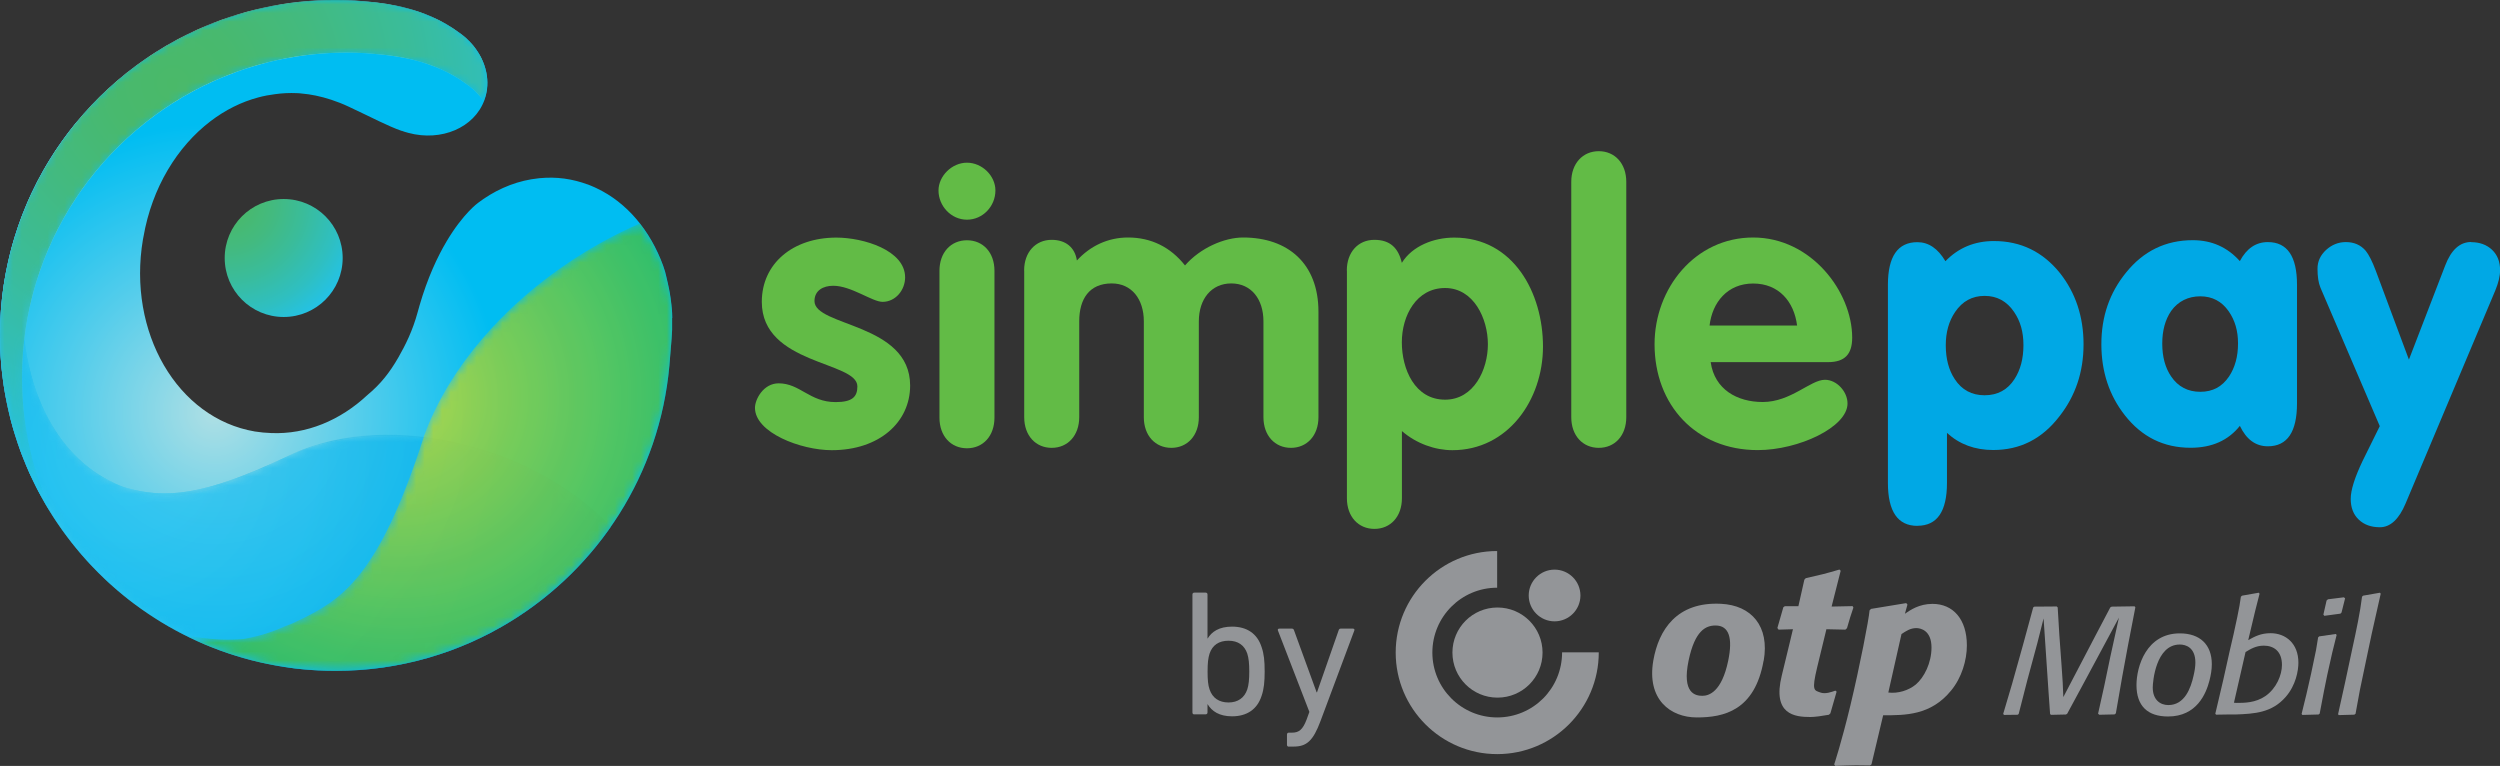 <?xml version="1.0" encoding="UTF-8"?>
<svg id="Layer_1" data-name="Layer 1" xmlns="http://www.w3.org/2000/svg" xmlns:xlink="http://www.w3.org/1999/xlink" viewBox="0 0 289.05 88.56">
  <rect x="0" y="0" width="289.05" height="88.56" fill="#333333" stroke="none"/>
  <defs>
    <style>
      .cls-1 {
      fill: url(#Linear_Gradient_1-8);
      }

      .cls-1, .cls-2, .cls-3, .cls-4, .cls-5, .cls-6, .cls-7, .cls-8, .cls-9, .cls-10, .cls-11, .cls-12, .cls-13, .cls-14, .cls-15, .cls-16, .cls-17, .cls-18, .cls-19, .cls-20, .cls-21, .cls-22, .cls-23, .cls-24, .cls-25, .cls-26, .cls-27, .cls-28, .cls-29, .cls-30, .cls-31, .cls-32, .cls-33 {
      stroke-width: 0px;
      }

      .cls-2 {
      fill: url(#Linear_Gradient_1-9);
      }

      .cls-3 {
      fill: url(#Linear_Gradient_1-5);
      }

      .cls-4 {
      fill: url(#Linear_Gradient_1-3);
      }

      .cls-5 {
      fill: url(#Linear_Gradient_1-2);
      }

      .cls-6 {
      fill: url(#Linear_Gradient_1-7);
      }

      .cls-7 {
      fill: url(#Linear_Gradient_1-4);
      }

      .cls-8 {
      fill: url(#Linear_Gradient_1-6);
      }

      .cls-34 {
      mask: url(#mask);
      }

      .cls-9 {
      fill: url(#radial-gradient);
      }

      .cls-10 {
      fill: url(#radial-gradient-14);
      }

      .cls-11 {
      fill: url(#radial-gradient-13);
      }

      .cls-12 {
      fill: url(#radial-gradient-12);
      }

      .cls-13 {
      fill: url(#radial-gradient-15);
      }

      .cls-14 {
      fill: url(#radial-gradient-16);
      }

      .cls-15 {
      fill: url(#radial-gradient-11);
      }

      .cls-16 {
      fill: url(#radial-gradient-10);
      }

      .cls-17 {
      fill: url(#Linear_Gradient_1);
      }

      .cls-18 {
      fill: url(#radial-gradient-2);
      }

      .cls-19 {
      fill: url(#radial-gradient-3);
      }

      .cls-20 {
      fill: url(#radial-gradient-4);
      }

      .cls-21 {
      fill: url(#radial-gradient-6);
      }

      .cls-22 {
      fill: url(#radial-gradient-9);
      }

      .cls-23 {
      fill: url(#radial-gradient-8);
      }

      .cls-24 {
      fill: url(#radial-gradient-5);
      }

      .cls-25 {
      fill: url(#radial-gradient-7);
      }

      .cls-35 {
      opacity: .85;
      }

      .cls-36 {
      opacity: .7;
      }

      .cls-26 {
      fill-rule: evenodd;
      }

      .cls-26, .cls-32 {
      fill: #939598;
      }

      .cls-37 {
      opacity: .95;
      }

      .cls-27 {
      fill: url(#Linear_Gradient_1-11);
      }

      .cls-28 {
      fill: url(#Linear_Gradient_1-13);
      }

      .cls-29 {
      fill: url(#Linear_Gradient_1-12);
      }

      .cls-30 {
      fill: url(#Linear_Gradient_1-10);
      }

      .cls-38 {
      mask: url(#mask-2);
      }

      .cls-39 {
      mask: url(#mask-1);
      }

      .cls-31 {
      fill: #62bb46;
      }

      .cls-33 {
      fill: #00a8e5;
      }
    </style>
    <radialGradient id="radial-gradient" cx="182.05" cy="283.1" fx="182.05" fy="283.1" r="39.06" gradientTransform="translate(-82.95 -146.51) scale(.6)" gradientUnits="userSpaceOnUse">
      <stop offset="0" stop-color="#4ab969"/>
      <stop offset=".1" stop-color="#48b96e"/>
      <stop offset=".23" stop-color="#43ba7f"/>
      <stop offset=".38" stop-color="#3abc9a"/>
      <stop offset=".55" stop-color="#2fbfc0"/>
      <stop offset=".72" stop-color="#20c3f1"/>
      <stop offset=".73" stop-color="#20c4f4"/>
    </radialGradient>
    <radialGradient id="radial-gradient-2" cx="179.61" cy="323.57" fx="179.61" fy="323.57" r="55.5" gradientTransform="translate(-82.95 -146.51) scale(.6)" gradientUnits="userSpaceOnUse">
      <stop offset="0" stop-color="#afdfe4"/>
      <stop offset=".5" stop-color="#55cdeb"/>
      <stop offset="1" stop-color="#00bdf2"/>
    </radialGradient>
    <radialGradient id="radial-gradient-3" cx="61.32" cy="-13.04" fx="61.32" fy="-13.04" r="42.67" gradientTransform="translate(-2.56 50.24) rotate(-35.13) scale(.68 .5)" gradientUnits="userSpaceOnUse">
      <stop offset="0" stop-color="#4bb967"/>
      <stop offset=".15" stop-color="#4ab96c"/>
      <stop offset=".34" stop-color="#47b97d"/>
      <stop offset=".56" stop-color="#43b998"/>
      <stop offset=".79" stop-color="#3db9be"/>
      <stop offset="1" stop-color="#37bae6"/>
    </radialGradient>
    <linearGradient id="Linear_Gradient_1" data-name="Linear Gradient 1" x1="26.47" y1="73.59" x2="-10.09" y2="72" gradientUnits="userSpaceOnUse">
      <stop offset="0" stop-color="#fff"/>
      <stop offset="1" stop-color="#000"/>
    </linearGradient>
    <linearGradient id="Linear_Gradient_1-2" data-name="Linear Gradient 1" x1="27.39" y1="52.55" x2="-9.17" y2="50.96" xlink:href="#Linear_Gradient_1"/>
    <linearGradient id="Linear_Gradient_1-3" data-name="Linear Gradient 1" x1="27.39" y1="52.55" x2="-9.17" y2="50.96" xlink:href="#Linear_Gradient_1"/>
    <linearGradient id="Linear_Gradient_1-4" data-name="Linear Gradient 1" x1="27.19" y1="56.7" x2="-9.32" y2="55.11" xlink:href="#Linear_Gradient_1"/>
    <linearGradient id="Linear_Gradient_1-5" data-name="Linear Gradient 1" x1="27.31" y1="54.25" x2="-9.25" y2="52.66" xlink:href="#Linear_Gradient_1"/>
    <linearGradient id="Linear_Gradient_1-6" data-name="Linear Gradient 1" x1="27.27" y1="55.18" x2="-9.29" y2="53.6" xlink:href="#Linear_Gradient_1"/>
    <linearGradient id="Linear_Gradient_1-7" data-name="Linear Gradient 1" x1="27.27" y1="55.18" x2="-9.29" y2="53.6" xlink:href="#Linear_Gradient_1"/>
    <linearGradient id="Linear_Gradient_1-8" data-name="Linear Gradient 1" x1="27.19" y1="56.93" x2="-9.36" y2="55.35" xlink:href="#Linear_Gradient_1"/>
    <linearGradient id="Linear_Gradient_1-9" data-name="Linear Gradient 1" x1="28.43" y1="28.55" x2="-8.13" y2="26.96" xlink:href="#Linear_Gradient_1"/>
    <linearGradient id="Linear_Gradient_1-10" data-name="Linear Gradient 1" x1="27.73" y1="44.72" x2="-8.83" y2="43.13" xlink:href="#Linear_Gradient_1"/>
    <mask id="mask" x="0" y="11.6" width="70.63" height="65.97" maskUnits="userSpaceOnUse">
      <g>
        <path class="cls-17" d="M34.1,77.29c-6.68-1.04-13.13-3.67-18.67-7.54,5.32,4.02,11.72,6.7,18.67,7.54Z"/>
        <path class="cls-5" d="M10.13,54.2c1.02.73,2.08,1.28,3.16,1.69-3.53-1.6-6.28-4.51-8.1-8.26.58,1.39,1.36,2.68,2.39,3.84.74,1.01,1.59,1.93,2.54,2.73Z"/>
        <path class="cls-4" d="M10.13,54.2c1.02.73,2.08,1.28,3.16,1.69-3.53-1.6-6.28-4.51-8.1-8.26.58,1.39,1.36,2.68,2.39,3.84.74,1.01,1.59,1.93,2.54,2.73Z"/>
        <path class="cls-7" d="M13.29,55.89c.37.16.73.35,1.13.46-.39-.14-.76-.29-1.13-.46Z"/>
        <path class="cls-3" d="M32.96,52.89c11.14-5.22,28.13-1.89,37.66,8.02-9.53-9.91-26.72-13.63-37.66-8.02Z"/>
        <path class="cls-8" d="M32.96,52.89c-9.47,4.44-13.84,4.83-18.55,3.46,3.88,1.38,7.41,2.25,18.55-3.46Z"/>
        <path class="cls-6" d="M32.96,52.89c-9.47,4.44-13.84,4.83-18.55,3.46,3.88,1.38,7.41,2.25,18.55-3.46Z"/>
        <path class="cls-1" d="M32.96,52.89c-11.14,5.71-14.67,4.84-18.55,3.46-.39-.11-.76-.29-1.13-.46-1.09-.41-2.15-.96-3.16-1.69-.95-.79-1.8-1.71-2.54-2.73-1.03-1.16-1.81-2.46-2.39-3.84-1.66-3.41-2.56-7.52-2.58-11.93-1.25,2.71-2.05,5.35-2.32,7.83,1.31,10.69,6.96,20.04,15.14,26.22,5.54,3.87,11.99,6.5,18.67,7.54,1.54.18,3.1.28,4.68.28,7.44,0,14.4-2.1,20.3-5.74,4.56-2.81,8.49-6.54,11.54-10.92-9.53-9.91-26.52-13.24-37.66-8.02Z"/>
        <path class="cls-2" d="M4.8,23.12c1.58-4.44,3.85-8.34,6.54-11.52-.89.86-1.76,1.74-2.59,2.65C3.28,20.93,0,29.47,0,38.78c0,1.61.1,3.19.29,4.75.27-2.48,1.06-5.12,2.32-7.83-.02-4.03.68-8.31,2.2-12.58Z"/>
        <path class="cls-30" d="M32.96,52.89c-11.14,5.71-14.67,4.84-18.55,3.46-.39-.11-.76-.29-1.13-.46-1.09-.41-2.15-.96-3.16-1.69-.95-.79-1.8-1.71-2.54-2.73-1.03-1.16-1.81-2.46-2.39-3.84-1.66-3.41-2.56-7.52-2.58-11.93-.02-4.03.68-8.31,2.2-12.58,1.58-4.44,3.85-8.34,6.54-11.52-.89.86-1.76,1.74-2.59,2.65C3.28,20.93,0,29.47,0,38.78c0,1.61.1,3.19.29,4.75,1.31,10.69,6.96,20.04,15.14,26.22,5.54,3.87,11.99,6.5,18.67,7.54,1.54.18,3.1.28,4.68.28,7.44,0,14.4-2.1,20.3-5.74,4.56-2.81,8.49-6.54,11.54-10.92-9.53-9.91-26.52-13.24-37.66-8.02Z"/>
      </g>
    </mask>
    <radialGradient id="radial-gradient-4" cx="163.34" cy="332.55" fx="163.34" fy="332.55" r="101.72" gradientTransform="translate(-82.95 -146.51) scale(.6)" gradientUnits="userSpaceOnUse">
      <stop offset="0" stop-color="#20c4f4"/>
      <stop offset="1" stop-color="#009ad1"/>
    </radialGradient>
    <radialGradient id="radial-gradient-5" cx="163.34" cy="332.56" fx="163.34" fy="332.56" r="101.72" xlink:href="#radial-gradient-4"/>
    <radialGradient id="radial-gradient-6" cx="163.34" cy="332.56" fx="163.34" fy="332.56" r="101.72" xlink:href="#radial-gradient-4"/>
    <radialGradient id="radial-gradient-7" cx="163.34" cy="332.59" fx="163.34" fy="332.59" r="101.25" xlink:href="#radial-gradient-4"/>
    <radialGradient id="radial-gradient-8" cx="163.34" cy="332.56" fx="163.34" fy="332.56" r="101.71" xlink:href="#radial-gradient-4"/>
    <radialGradient id="radial-gradient-9" cx="163.34" cy="332.56" fx="163.34" fy="332.56" r="101.71" xlink:href="#radial-gradient-4"/>
    <radialGradient id="radial-gradient-10" cx="163.34" cy="332.56" fx="163.34" fy="332.56" r="101.71" xlink:href="#radial-gradient-4"/>
    <radialGradient id="radial-gradient-11" cx="163.34" cy="332.56" fx="163.34" fy="332.56" r="101.71" xlink:href="#radial-gradient-4"/>
    <radialGradient id="radial-gradient-12" cx="163.34" cy="332.55" fx="163.34" fy="332.55" r="101.71" xlink:href="#radial-gradient-4"/>
    <radialGradient id="radial-gradient-13" cx="163.34" cy="332.56" fx="163.34" fy="332.56" r="101.71" gradientTransform="translate(-82.95 -146.51) scale(.6)" gradientUnits="userSpaceOnUse">
      <stop offset="0" stop-color="#20c4f4"/>
      <stop offset="1" stop-color="#00a8e5"/>
    </radialGradient>
    <linearGradient id="Linear_Gradient_1-11" data-name="Linear Gradient 1" x1="55.62" y1="52.92" x2="144.79" y2="24.41" xlink:href="#Linear_Gradient_1"/>
    <mask id="mask-1" x="21.6" y="25.83" width="56.13" height="51.74" maskUnits="userSpaceOnUse">
      <g class="cls-35">
        <path class="cls-27" d="M49.01,50.48c-5.26,16.32-9.52,18.9-14.62,21.32-.49.27-1.02.45-1.54.65-1.45.66-3.01,1.14-4.7,1.43-1.69.15-3.41.08-5.11-.18-.48-.03-.96-.08-1.44-.15,5.18,2.56,11.01,4,17.18,4,7.44,0,14.4-2.1,20.3-5.74,10.13-6.24,17.18-17.01,18.31-29.49.06-.67.23-2.81.26-3.16.01-.11.02-.21.02-.32.02-.25.03-.49.04-.73,0-.11,0-.23,0-.34,0-.25,0-.5,0-.75,0-.09,0-.18,0-.27,0-.34-.02-.68-.05-1.02,0,0,0-.01,0-.02-.03-.33-.06-.66-.11-.98,0-.08-.02-.17-.03-.25-.04-.25-.08-.5-.12-.75-.01-.09-.03-.17-.05-.26-.05-.27-.11-.54-.17-.8-.01-.05-.02-.11-.04-.16-.09-.37-.12-.59-.21-.89-.05-.28-.15-.46-.28-.91-.66-1.81-1.57-3.45-2.68-4.87-11.53,5.06-21.23,14.3-24.98,24.65Z"/>
      </g>
    </mask>
    <radialGradient id="radial-gradient-14" cx="-391.92" cy="-582.05" fx="-391.92" fy="-582.05" r="81.21" gradientTransform="translate(459.45 126.6) rotate(-45) scale(.6)" gradientUnits="userSpaceOnUse">
      <stop offset="0" stop-color="#cbdb2a"/>
      <stop offset="1" stop-color="#00b259"/>
    </radialGradient>
    <linearGradient id="Linear_Gradient_1-12" data-name="Linear Gradient 1" x1="0" y1="29.89" x2="56.33" y2="29.89" xlink:href="#Linear_Gradient_1"/>
    <linearGradient id="Linear_Gradient_1-13" data-name="Linear Gradient 1" x1="0" y1="29.89" x2="56.33" y2="29.89" xlink:href="#Linear_Gradient_1"/>
    <mask id="mask-2" x="0" y="0" width="56.33" height="59.78" maskUnits="userSpaceOnUse">
      <g>
        <path class="cls-29" d="M24.71,9.38c4.7-2.12,9.92-3.3,15.41-3.3.73,0,1.46.03,2.17.07,1.54.15,5.01.24,8.63,1.83,1.15.5,2.07,1.06,2.8,1.59.72.47,1.34,1.03,1.85,1.66.12.16.24.31.35.47.02-.05.05-.1.07-.16.77-2.11.22-4.42-1.25-6.24-.53-.65-1.17-1.23-1.91-1.71-.75-.54-1.7-1.12-2.88-1.64-3.74-1.64-7.32-1.74-8.91-1.89-.74-.04-1.49-.07-2.24-.07-5.67,0-11.05,1.22-15.91,3.4C9.39,9.47,0,23.03,0,38.78c0,7.74,2.27,14.94,6.17,20.99-2.32-4.88-3.62-10.35-3.62-16.12,0-15.26,9.09-28.4,22.16-34.28Z"/>
        <path class="cls-28" d="M24.71,9.38c4.7-2.12,9.92-3.3,15.41-3.3.73,0,1.46.03,2.17.07,1.54.15,5.01.24,8.63,1.83,1.15.5,2.07,1.06,2.8,1.59.72.47,1.34,1.03,1.85,1.66.12.16.24.31.35.47.02-.05.05-.1.07-.16.77-2.11.22-4.42-1.25-6.24-.53-.65-1.17-1.23-1.91-1.71-.75-.54-1.7-1.12-2.88-1.64-3.74-1.64-7.32-1.74-8.91-1.89-.74-.04-1.49-.07-2.24-.07-5.67,0-11.05,1.22-15.91,3.4C9.39,9.47,0,23.03,0,38.78c0,7.74,2.27,14.94,6.17,20.99-2.32-4.88-3.62-10.35-3.62-16.12,0-15.26,9.09-28.4,22.16-34.28Z"/>
      </g>
    </mask>
    <radialGradient id="radial-gradient-15" cx="171.57" cy="260.31" fx="171.57" fy="260.31" r="87.37" gradientTransform="translate(-82.95 -146.51) scale(.6)" gradientUnits="userSpaceOnUse">
      <stop offset="0" stop-color="#fff"/>
      <stop offset="1" stop-color="#00baed"/>
    </radialGradient>
    <radialGradient id="radial-gradient-16" cx="171.57" cy="260.31" fx="171.57" fy="260.31" r="87.37" gradientTransform="translate(-82.95 -146.51) scale(.6)" gradientUnits="userSpaceOnUse">
      <stop offset="0" stop-color="#4ab969"/>
      <stop offset=".14" stop-color="#48b96e"/>
      <stop offset=".32" stop-color="#43ba7f"/>
      <stop offset=".53" stop-color="#3abc9a"/>
      <stop offset=".75" stop-color="#2fbfc0"/>
      <stop offset=".99" stop-color="#20c3f1"/>
      <stop offset="1" stop-color="#20c4f4"/>
    </radialGradient>
  </defs>
  <g>
    <g>
      <g>
        <path class="cls-31" d="M102.04,34.9c-1.19,0-3.62-1.86-5.7-1.86-1.15,0-2.17.53-2.17,1.77,0,2.96,11.06,2.53,11.06,9.77,0,4.25-3.58,7.47-9.06,7.47-3.58,0-8.88-2.03-8.88-4.9,0-.97.97-2.83,2.74-2.83,2.47,0,3.58,2.17,6.58,2.17,1.95,0,2.52-.62,2.52-1.82,0-2.92-11.05-2.48-11.05-9.77,0-4.42,3.58-7.43,8.62-7.43,3.13,0,7.95,1.46,7.95,4.6,0,1.46-1.1,2.83-2.61,2.83"/>
        <path class="cls-31" d="M115.09,22.02c0,1.83-1.46,3.38-3.29,3.38s-3.29-1.58-3.29-3.38c0-1.66,1.54-3.21,3.29-3.21s3.29,1.51,3.29,3.21M108.62,31.31c0-2.12,1.32-3.53,3.18-3.53s3.18,1.41,3.18,3.53v16.98c0,2.12-1.32,3.54-3.18,3.54s-3.18-1.42-3.18-3.54v-16.98Z"/>
        <path class="cls-31" d="M118.41,31.27c0-2.12,1.33-3.54,3.18-3.54,1.64,0,2.7.89,2.92,2.39,1.54-1.68,3.58-2.66,5.92-2.66,2.65,0,4.9,1.1,6.58,3.23,1.77-2.03,4.55-3.23,6.72-3.23,5.18,0,8.71,3.01,8.71,8.58v12.2c0,2.12-1.33,3.54-3.18,3.54s-3.18-1.41-3.18-3.54v-11.09c0-2.57-1.42-4.38-3.72-4.38s-3.75,1.81-3.75,4.38v11.09c0,2.12-1.33,3.54-3.18,3.54s-3.18-1.41-3.18-3.54v-11.09c0-2.57-1.41-4.38-3.71-4.38-2.61,0-3.76,1.81-3.76,4.38v11.09c0,2.12-1.33,3.54-3.18,3.54s-3.18-1.41-3.18-3.54v-16.97Z"/>
        <path class="cls-31" d="M155.72,31.27c0-2.12,1.32-3.54,3.18-3.54s2.79.98,3.18,2.66c1.2-1.94,3.67-2.92,6.06-2.92,6.86,0,10.26,6.41,10.26,12.6s-4.07,11.98-10.47,11.98c-1.99,0-4.16-.75-5.84-2.21v7.77c0,2.12-1.32,3.54-3.18,3.54s-3.18-1.42-3.18-3.54v-26.34ZM167.08,46.21c3.32,0,4.95-3.45,4.95-6.41s-1.64-6.5-4.95-6.5-5,3.18-5,6.28,1.5,6.63,5,6.63"/>
        <path class="cls-31" d="M181.67,21.02c0-2.12,1.33-3.54,3.18-3.54s3.18,1.41,3.18,3.54v27.22c0,2.12-1.32,3.54-3.18,3.54s-3.18-1.42-3.18-3.54v-27.22Z"/>
        <path class="cls-31" d="M197.79,41.88c.45,3.14,3.05,4.6,6.01,4.6,3.27,0,5.52-2.57,7.2-2.57,1.37,0,2.61,1.37,2.61,2.74,0,2.74-5.66,5.39-10.38,5.39-7.16,0-11.93-5.22-11.93-12.24,0-6.46,4.68-12.34,11.4-12.34s11.45,6.28,11.45,11.58c0,1.9-.84,2.83-2.79,2.83h-13.57ZM207.78,37.64c-.35-2.78-2.12-4.86-5.08-4.86s-4.73,2.17-5.04,4.86h10.12Z"/>
      </g>
      <g>
        <path class="cls-33" d="M221.69,60.8c-2.27,0-3.41-1.66-3.41-4.97v-22.9c0-3.28,1.14-4.93,3.41-4.93,1.29,0,2.37.73,3.24,2.2,1.5-1.55,3.37-2.33,5.61-2.33,3.11,0,5.65,1.24,7.64,3.71,1.81,2.3,2.72,5.05,2.72,8.24s-.94,5.97-2.8,8.33c-1.99,2.59-4.53,3.88-7.64,3.88-2.13,0-3.91-.66-5.35-1.98v5.78c0,3.31-1.14,4.96-3.41,4.96ZM224.97,39.91c0,1.58.35,2.89,1.04,3.93.81,1.24,1.96,1.86,3.45,1.86s2.65-.62,3.45-1.86c.69-1.06,1.04-2.37,1.04-3.93s-.36-2.78-1.08-3.84c-.84-1.24-1.97-1.86-3.41-1.86s-2.57.62-3.41,1.86c-.72,1.06-1.08,2.34-1.08,3.84Z"/>
        <path class="cls-33" d="M258.98,49.23c-1.35,1.7-3.25,2.54-5.7,2.54-3.11,0-5.64-1.25-7.6-3.75-1.81-2.3-2.72-5.04-2.72-8.23s.95-5.94,2.85-8.27c2.01-2.5,4.59-3.75,7.72-3.75,2.19,0,4,.81,5.44,2.42.78-1.47,1.86-2.2,3.24-2.2,2.24,0,3.37,1.64,3.37,4.93v13.71c0,3.31-1.12,4.97-3.37,4.97-1.41,0-2.49-.79-3.24-2.37ZM250,39.72c0,1.53.34,2.8,1.03,3.81.8,1.18,1.93,1.77,3.37,1.77s2.52-.59,3.32-1.77c.69-1.04,1.04-2.31,1.04-3.81s-.36-2.69-1.08-3.73c-.8-1.15-1.9-1.73-3.28-1.73s-2.56.56-3.37,1.69c-.69,1.01-1.03,2.27-1.03,3.77Z"/>
        <path class="cls-33" d="M285.73,28c.98,0,1.78.3,2.4.88.62.59.93,1.38.93,2.35,0,.69-.19,1.48-.56,2.37l-10.36,24.6c-.77,1.84-1.77,2.76-2.98,2.76-1.01,0-1.82-.29-2.44-.88-.62-.59-.93-1.39-.93-2.4s.46-2.47,1.38-4.4c.66-1.35,1.32-2.69,1.98-4.01l-6.86-16.01c-.23-.55-.34-1.28-.34-2.2,0-.83.33-1.55.99-2.16.66-.6,1.42-.91,2.29-.91.95,0,1.71.33,2.29,1,.37.46.76,1.23,1.16,2.29l3.84,10.3,4.19-10.87c.69-1.82,1.7-2.73,3.02-2.73Z"/>
      </g>
    </g>
    <g>
      <path class="cls-9" d="M39.62,29.83c0,3.77-3.05,6.82-6.82,6.82s-6.82-3.05-6.82-6.82,3.05-6.82,6.82-6.82,6.82,3.05,6.82,6.82Z"/>
      <path class="cls-18" d="M77.73,36.75c0-.34-.02-.68-.05-1.02,0,0,0-.01,0-.02-.03-.33-.06-.66-.11-.98,0-.08-.02-.17-.03-.25-.04-.25-.08-.5-.12-.75-.01-.09-.03-.17-.05-.26-.05-.27-.11-.54-.17-.8-.01-.05-.02-.11-.04-.16-.09-.37-.12-.59-.21-.89-.05-.28-.15-.46-.28-.91-1.48-4.04-4.17-7.29-7.7-8.95-.07-.03-.14-.07-.21-.1-.05-.02-.1-.04-.14-.06-.08-.03-.15-.07-.23-.1-.14-.06-.28-.12-.42-.17-.04-.01-.08-.03-.12-.04.04.01.07.03.1.04-.86-.32-1.76-.55-2.69-.68-.96-.13-1.91-.14-2.85-.05.05,0,.09-.01.14-.02-.05,0-.1.01-.16.02-.08,0-.15.02-.23.03-.24.03-.49.06-.73.1-2.25.38-4.38,1.36-6.26,2.8l.1-.07s-1.71,1.21-3.63,4.44c-1.07,1.8-2.2,4.22-3.13,7.41-.07.25-.14.5-.21.75,0,0,0,0,0,0-.6,2.22-1.44,3.86-2.23,5.25-1.01,1.76-2.06,3.1-3.62,4.39-3.11,2.9-7.01,4.54-11.09,4.37-.63-.02-1.26-.08-1.89-.18-8.96-1.52-14.76-11.47-12.94-22.22.02-.1.04-.2.06-.3.98-5.66,3.89-10.42,7.77-13.37,1.68-1.28,3.55-2.22,5.52-2.74.63-.17,1.27-.29,1.91-.37.84-.12,1.7-.16,2.55-.12.17,0,.34.02.52.04,1.04.09,2.19.31,3.46.73.64.21,1.31.47,2.01.8,2.74,1.28,4.47,2.22,6.1,2.79,0,0,.01,0,.02,0,0,0,0,0,.02,0,.23.09.46.16.7.22.02,0,.05.01.07.02,3.78,1.01,7.6-.59,8.77-3.8.77-2.11.22-4.42-1.25-6.24-.53-.65-1.17-1.23-1.91-1.71-.75-.54-1.7-1.12-2.88-1.64-3.74-1.64-7.32-1.74-8.91-1.89-.74-.04-1.49-.07-2.24-.07-5.67,0-11.05,1.22-15.91,3.4C9.39,9.47,0,23.03,0,38.78c0,21.42,17.36,38.78,38.78,38.78,7.44,0,14.4-2.1,20.3-5.74,10.13-6.24,17.18-17.01,18.31-29.49.06-.67.23-2.81.26-3.16.01-.11.02-.21.02-.32.02-.25.03-.49.04-.73,0-.11,0-.23,0-.34,0-.25,0-.5,0-.75,0-.09,0-.18,0-.27Z"/>
      <path class="cls-19" d="M4.8,23.12c1.58-4.44,3.85-8.34,6.54-11.52-.89.86-1.76,1.74-2.59,2.65C3.28,20.93,0,29.47,0,38.78c0,1.61.1,3.19.29,4.75.27-2.48,1.06-5.12,2.32-7.83-.02-4.03.68-8.31,2.2-12.58Z"/>
      <g class="cls-34">
        <g class="cls-36">
          <path class="cls-20" d="M34.1,77.29c-6.68-1.04-13.13-3.67-18.67-7.54,5.32,4.02,11.72,6.7,18.67,7.54Z"/>
          <path class="cls-24" d="M10.13,54.2c1.02.73,2.08,1.28,3.16,1.69-3.53-1.6-6.28-4.51-8.1-8.26.58,1.39,1.36,2.68,2.39,3.84.74,1.01,1.59,1.93,2.54,2.73Z"/>
          <path class="cls-21" d="M10.13,54.2c1.02.73,2.08,1.28,3.16,1.69-3.53-1.6-6.28-4.51-8.1-8.26.58,1.39,1.36,2.68,2.39,3.84.74,1.01,1.59,1.93,2.54,2.73Z"/>
          <path class="cls-25" d="M13.29,55.89c.37.16.73.35,1.13.46-.39-.14-.76-.29-1.13-.46Z"/>
          <path class="cls-23" d="M32.96,52.89c11.14-5.22,28.13-1.89,37.66,8.02-9.53-9.91-26.72-13.63-37.66-8.02Z"/>
          <path class="cls-22" d="M32.96,52.89c-9.47,4.44-13.84,4.83-18.55,3.46,3.88,1.38,7.41,2.25,18.55-3.46Z"/>
          <path class="cls-16" d="M32.96,52.89c-9.47,4.44-13.84,4.83-18.55,3.46,3.88,1.38,7.41,2.25,18.55-3.46Z"/>
          <path class="cls-15" d="M32.96,52.89c-11.14,5.71-14.67,4.84-18.55,3.46-.39-.11-.76-.29-1.13-.46-1.09-.41-2.15-.96-3.16-1.69-.95-.79-1.8-1.71-2.54-2.73-1.03-1.16-1.81-2.46-2.39-3.84-1.66-3.41-2.56-7.52-2.58-11.93-1.25,2.71-2.05,5.35-2.32,7.83,1.31,10.69,6.96,20.04,15.14,26.22,5.54,3.87,11.99,6.5,18.67,7.54,1.54.18,3.1.28,4.68.28,7.44,0,14.4-2.1,20.3-5.74,4.56-2.81,8.49-6.54,11.54-10.92-9.53-9.91-26.52-13.24-37.66-8.02Z"/>
          <path class="cls-12" d="M4.8,23.12c1.58-4.44,3.85-8.34,6.54-11.52-.89.86-1.76,1.74-2.59,2.65C3.28,20.93,0,29.47,0,38.78c0,1.61.1,3.19.29,4.75.27-2.48,1.06-5.12,2.32-7.83-.02-4.03.68-8.31,2.2-12.58Z"/>
          <path class="cls-11" d="M32.96,52.89c-11.14,5.71-14.67,4.84-18.55,3.46-.39-.11-.76-.29-1.13-.46-1.09-.41-2.15-.96-3.16-1.69-.95-.79-1.8-1.71-2.54-2.73-1.03-1.16-1.81-2.46-2.39-3.84-1.66-3.41-2.56-7.52-2.58-11.93-.02-4.03.68-8.31,2.2-12.58,1.58-4.44,3.85-8.34,6.54-11.52-.89.86-1.76,1.74-2.59,2.65C3.28,20.93,0,29.47,0,38.78c0,1.61.1,3.19.29,4.75,1.31,10.69,6.96,20.04,15.14,26.22,5.54,3.87,11.99,6.5,18.67,7.54,1.54.18,3.1.28,4.68.28,7.44,0,14.4-2.1,20.3-5.74,4.56-2.81,8.49-6.54,11.54-10.92-9.53-9.91-26.52-13.24-37.66-8.02Z"/>
        </g>
      </g>
      <g class="cls-39">
        <g class="cls-37">
          <path class="cls-10" d="M49.01,50.48c-5.26,16.32-9.52,18.9-14.62,21.32-.49.27-1.02.45-1.54.65-1.45.66-3.01,1.14-4.7,1.43-1.69.15-3.41.08-5.11-.18-.48-.03-.96-.08-1.44-.15,5.18,2.56,11.01,4,17.18,4,7.44,0,14.4-2.1,20.3-5.74,10.13-6.24,17.18-17.01,18.31-29.49.06-.67.23-2.81.26-3.16.01-.11.02-.21.02-.32.02-.25.03-.49.04-.73,0-.11,0-.23,0-.34,0-.25,0-.5,0-.75,0-.09,0-.18,0-.27,0-.34-.02-.68-.05-1.02,0,0,0-.01,0-.02-.03-.33-.06-.66-.11-.98,0-.08-.02-.17-.03-.25-.04-.25-.08-.5-.12-.75-.01-.09-.03-.17-.05-.26-.05-.27-.11-.54-.17-.8-.01-.05-.02-.11-.04-.16-.09-.37-.12-.59-.21-.89-.05-.28-.15-.46-.28-.91-.66-1.81-1.57-3.45-2.68-4.87-11.53,5.06-21.23,14.3-24.98,24.65Z"/>
        </g>
      </g>
      <g class="cls-38">
        <g>
          <path class="cls-13" d="M24.71,9.38c4.7-2.12,9.92-3.3,15.41-3.3.73,0,1.46.03,2.17.07,1.54.15,5.01.24,8.63,1.83,1.15.5,2.07,1.06,2.8,1.59.72.47,1.34,1.03,1.85,1.66.12.16.24.31.35.47.02-.05.05-.1.07-.16.77-2.11.22-4.42-1.25-6.24-.53-.65-1.17-1.23-1.91-1.71-.75-.54-1.7-1.12-2.88-1.64-3.74-1.64-7.32-1.74-8.91-1.89-.74-.04-1.49-.07-2.24-.07-5.67,0-11.05,1.22-15.91,3.4C9.39,9.47,0,23.03,0,38.78c0,7.74,2.27,14.94,6.17,20.99-2.32-4.88-3.62-10.35-3.62-16.12,0-15.26,9.09-28.4,22.16-34.28Z"/>
          <path class="cls-14" d="M24.71,9.38c4.7-2.12,9.92-3.3,15.41-3.3.73,0,1.46.03,2.17.07,1.54.15,5.01.24,8.63,1.83,1.15.5,2.07,1.06,2.8,1.59.72.47,1.34,1.03,1.85,1.66.12.16.24.31.35.47.02-.05.05-.1.07-.16.77-2.11.22-4.42-1.25-6.24-.53-.65-1.17-1.23-1.91-1.71-.75-.54-1.7-1.12-2.88-1.64-3.74-1.64-7.32-1.74-8.91-1.89-.74-.04-1.49-.07-2.24-.07-5.67,0-11.05,1.22-15.91,3.4C9.39,9.47,0,23.03,0,38.78c0,7.74,2.27,14.94,6.17,20.99-2.32-4.88-3.62-10.35-3.62-16.12,0-15.26,9.09-28.4,22.16-34.28Z"/>
        </g>
      </g>
    </g>
  </g>
  <g>
    <g>
      <g>
        <path class="cls-32" d="M203.91,76.37c-1.02,5.83-4.65,6.58-7.72,6.58s-5.82-2.09-5.03-6.6c.62-3.53,2.71-6.79,7.81-6.54,3.55.17,5.64,2.61,4.95,6.57ZM198.35,72.32c-1.12,0-2.38.57-3.11,4.03-.81,3.85.81,4.1,1.59,4.1.71,0,2.23-.39,2.99-4.08.53-2.58.11-4.05-1.47-4.05Z"/>
        <path class="cls-32" d="M211.65,82.45l-.19.19c-.76.14-1.65.26-2.14.26-1.8,0-4.43-.27-3.31-4.8.75-3.06,1.29-5.35,1.29-5.35l-1.66.05-.14-.19.69-2.4.17-.12h1.57l.69-3.07.16-.17c1.78-.4,2.26-.52,3.9-1l.14.14-1.05,4.14,2.43-.05.09.17c-.33,1-.43,1.26-.74,2.38l-.19.17-2.19-.05s-.44,1.84-1.07,4.41c-.67,2.78-.32,2.64.35,2.9.58.23,1.33-.06,1.76-.21l.14.12-.71,2.47Z"/>
        <path class="cls-32" d="M220.25,70.96c.62-.43,1.64-1.14,3.19-1.14,2.38,0,3.97,1.78,3.97,4.8,0,1.71-.59,3.73-1.83,5.23-2.35,2.88-5.33,2.85-7.85,2.85l-1.35,5.68-.17.12c-.55,0-1.07-.02-1.62-.02-.81,0-1.52.05-2.4.07l-.12-.17s.84-2.52,1.88-6.85c1.09-4.55,2.12-9.87,2.21-10.96l.17-.17,4.07-.67.14.17-.29,1.05ZM218.32,80.07c1.13.14,2.35-.24,3.19-.93.95-.81,1.81-2.47,1.81-4.28,0-2-1.29-2.24-1.76-2.24-.69,0-1.21.36-1.71.69l-1.52,6.75Z"/>
        <path class="cls-26" d="M161.37,75.45c0-6.48,5.25-11.74,11.73-11.74v4.24c-4.14,0-7.49,3.36-7.49,7.5s3.36,7.5,7.5,7.5,7.5-3.33,7.5-7.53h4.24c0,6.51-5.26,11.77-11.74,11.77s-11.74-5.26-11.74-11.74Z"/>
        <path class="cls-32" d="M176.75,68.85c0-1.65,1.34-2.99,2.99-2.99s2.99,1.34,2.99,2.99-1.34,2.99-2.99,2.99-2.99-1.34-2.99-2.99Z"/>
      </g>
      <g>
        <path class="cls-32" d="M167.93,75.45c0-2.88,2.33-5.21,5.21-5.21s5.21,2.33,5.21,5.21-2.33,5.21-5.21,5.21-5.21-2.33-5.21-5.21Z"/>
        <g>
          <path class="cls-32" d="M244.63,82.48l-.14.12-1.77.04-.14-.12.71-3.2.69-3.31,1.01-4.6-4.03,7.5-1.95,3.61-.14.09-1.75.04-.09-.12-.18-2.56-.57-8.47-.72,2.85-1.17,4.33-.99,3.87-.11.09-1.59.02-.09-.12,1.03-3.48,1.25-4.46,1.19-4.37.12-.09,2.6-.02.11.11.19,3.17.25,3.45c.14,1.91.16,2.28.21,3.75l3.68-7.04,1.75-3.33.16-.09,2.65-.04.09.12-.85,4.39-.67,3.63-.74,4.26Z"/>
          <path class="cls-32" d="M250.66,82.84c-2.35,0-3.64-1.22-3.64-3.63,0-2.16,1.15-5.98,5.01-5.98,2.32,0,3.7,1.29,3.7,3.57,0,.62-.11,1.26-.27,1.88-.39,1.52-1.47,4.16-4.79,4.16ZM253.83,76.61c0-1.79-1.15-2.09-1.8-2.09-2.78,0-3.13,4.32-3.13,4.97,0,1.41.85,2.03,1.8,2.03,1.89,0,2.6-1.95,2.92-3.4.12-.51.21-1.03.21-1.52Z"/>
          <path class="cls-32" d="M256.13,82.54l.94-4,.72-3.24c.32-1.33.62-2.67.89-3.98.23-1.11.3-1.52.41-2.33l.14-.12,1.93-.34.09.12-.5,1.96-.81,3.4c.74-.41,1.45-.8,2.58-.8,1.75,0,3.22,1.18,3.22,3.41,0,.9-.28,2.6-1.47,3.96-1.59,1.82-3.55,1.95-5.84,2.03h-.97l-1.24.02-.09-.11ZM258.29,81.25l.28.02c.92,0,2.19,0,3.34-.78,1.31-.9,1.93-2.48,1.93-3.61,0-1.61-.97-2.23-2.1-2.23-.9,0-1.54.39-2.11.74l-1.34,5.86Z"/>
          <path class="cls-32" d="M268.19,82.52l-.12.09-1.87.05-.09-.11c.49-1.98.64-2.57,1.11-4.71l.23-1.1c.32-1.43.37-1.77.57-3.04l.12-.12,1.93-.28.09.12c-.44,1.72-.55,2.19-1.08,4.6l-.37,1.82-.51,2.67ZM270.74,70.81l-.14.14-1.86.25-.11-.14.37-1.63.16-.14,1.84-.23.14.12-.41,1.63Z"/>
          <path class="cls-32" d="M273.53,76.54c-.67,3.11-.76,3.61-1.18,5.98l-.14.11-1.81.05-.07-.11.81-3.66.88-4.12c.41-1.87.87-4.05,1.08-5.8l.12-.12,1.95-.34.09.11-1.04,4.63-.69,3.27Z"/>
        </g>
      </g>
    </g>
    <g>
      <path class="cls-32" d="M138.08,82.6c-.12,0-.21-.08-.21-.21v-13.66c0-.12.08-.21.21-.21h1.32c.13,0,.21.08.21.21v5.09h.02c.48-.79,1.33-1.37,2.82-1.37,1.72,0,2.92.81,3.42,2.38.27.79.35,1.57.35,2.79s-.08,2.03-.35,2.82c-.5,1.57-1.7,2.38-3.42,2.38-1.49,0-2.34-.6-2.82-1.39h-.02v.95c0,.12-.08.21-.21.21h-1.32ZM144.21,79.71c.17-.52.23-1.16.23-2.07s-.06-1.53-.23-2.07c-.33-.97-1.07-1.49-2.17-1.49s-1.86.5-2.19,1.49c-.16.5-.23,1.08-.23,2.07s.06,1.59.23,2.07c.33.99,1.1,1.51,2.19,1.51s1.84-.54,2.17-1.51Z"/>
      <path class="cls-32" d="M149.01,86.33c-.12,0-.21-.08-.21-.21v-1.2c0-.12.08-.21.21-.21h.37c.81,0,1.24-.35,1.68-1.49l.33-.91-3.64-9.42c-.04-.12.02-.21.17-.21h1.45c.12,0,.21.06.25.21l2.61,7.16h.04l2.5-7.16c.04-.15.12-.21.25-.21h1.41c.12,0,.21.08.16.21l-3.91,10.47c-.87,2.34-1.63,2.96-3.13,2.96h-.54Z"/>
    </g>
  </g>
</svg>